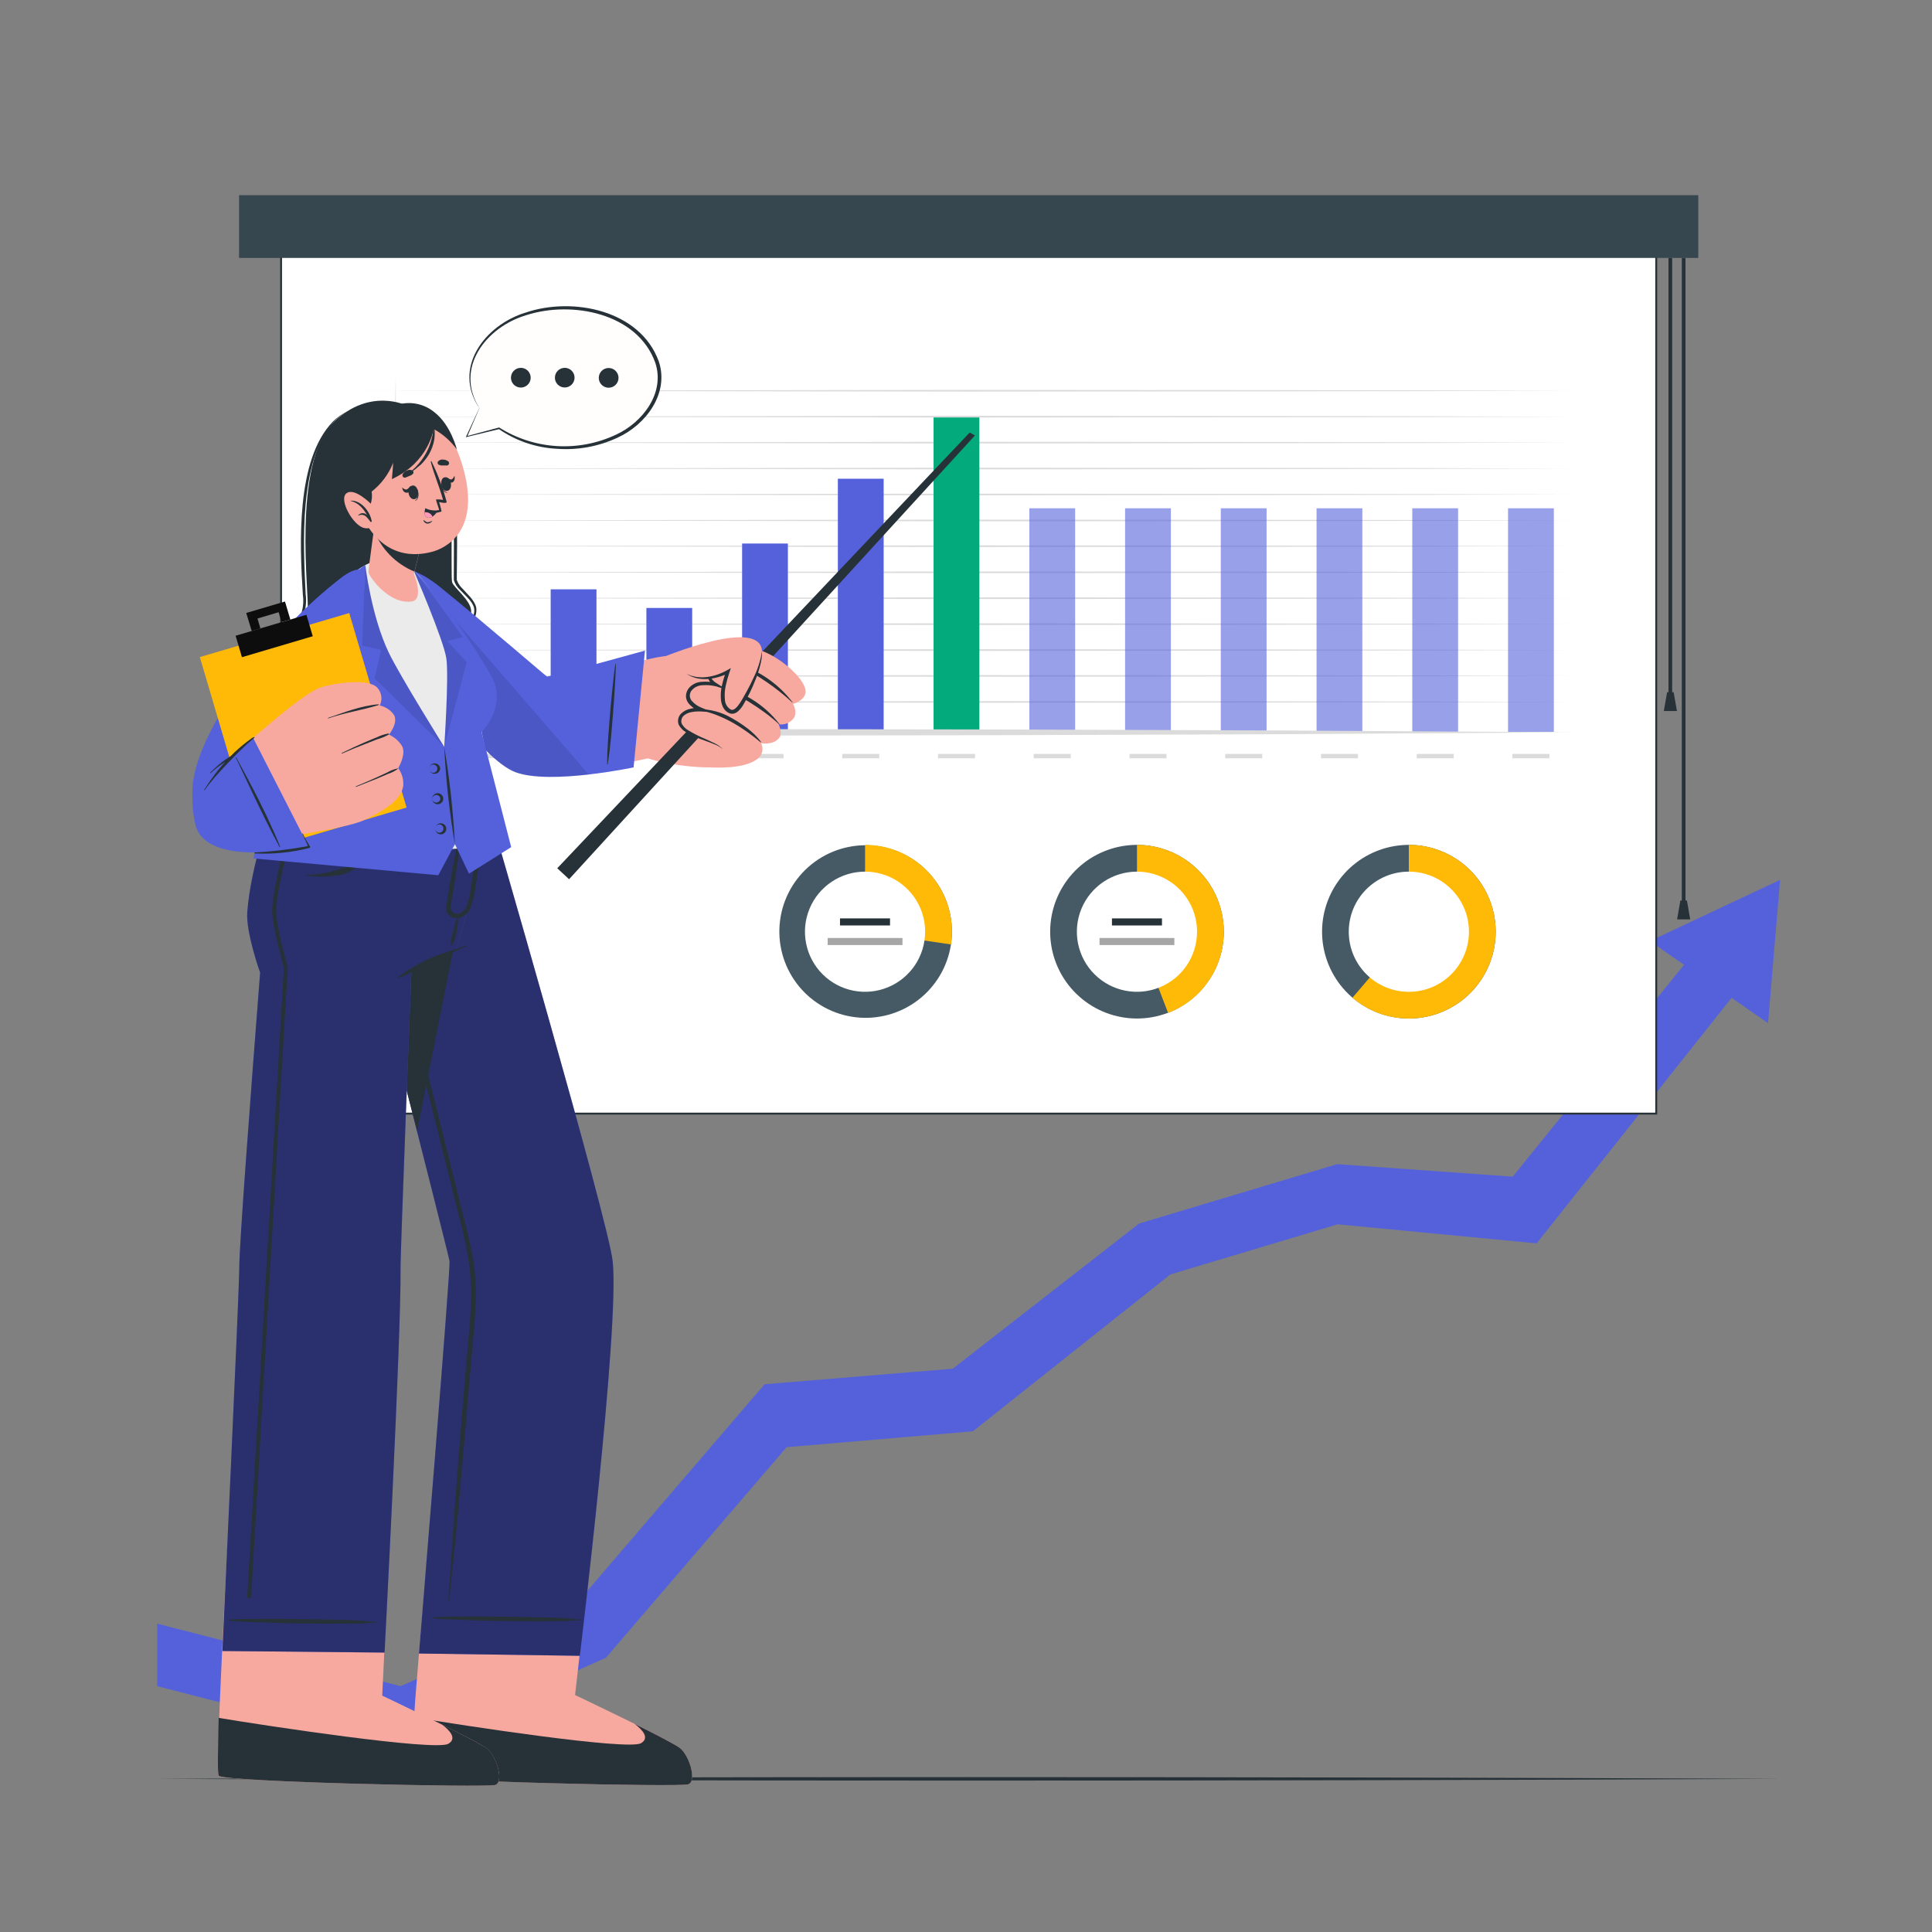 <svg width="212" height="212" viewBox="0 0 212 212" fill="none" xmlns="http://www.w3.org/2000/svg">
<rect x="0" y="0" width="212" height="212" fill="#808080" stroke="none"/>
<g id="6">
<g id="freepik--Floor--inject-2">
<path id="Vector" d="M17.27 195.194C74.315 194.94 138.322 194.94 195.346 195.194C138.301 195.452 74.294 195.448 17.27 195.194Z" fill="#263238"/>
</g>
<g id="freepik--Arrow--inject-2">
<path id="Vector_2" d="M191.445 107.683L186.245 104.068L165.995 129.115L146.727 127.742L124.991 134.261L104.546 150.189L83.896 151.894L62.614 176.704L43.958 185.027L17.247 178.168V185.023L44.049 191.92L66.491 181.903L86.309 158.804L106.759 157.057L128.427 139.843L146.781 134.344L168.616 136.436L191.445 107.683Z" fill="#5461DB"/>
<path id="Vector_3" d="M181.046 103.265L195.331 96.547L194.008 112.275L181.046 103.265Z" fill="#5461DB"/>
</g>
<g id="freepik--Board--inject-2">
<path id="Vector_4" d="M30.839 122.197L181.737 122.197V25.115L30.839 25.115V122.197Z" fill="white"/>
<path id="Vector_5" d="M181.842 122.301H30.739V25.011H181.842V122.301ZM30.947 122.093H181.634V25.219H30.947V122.093Z" fill="#263238"/>
<path id="Vector_6" d="M26.232 28.302L186.353 28.302V21.417L26.232 21.417V28.302Z" fill="#37474F"/>
<path id="Vector_7" d="M183.488 28.302H183.085V76.14H183.488V28.302Z" fill="#263238"/>
<path id="Vector_8" d="M184.011 78.024H182.571L182.933 75.961H183.649L184.011 78.024Z" fill="#263238"/>
<path id="Vector_9" d="M184.949 28.302H184.546V99.365H184.949V28.302Z" fill="#263238"/>
<path id="Vector_10" d="M185.466 100.882H184.031L184.389 98.814H185.109L185.466 100.882Z" fill="#263238"/>
<path id="Vector_11" d="M39.816 42.878L106.291 42.782C128.45 42.816 150.606 42.782 172.765 42.878C150.606 42.957 128.45 42.936 106.291 42.969L39.816 42.878Z" fill="#DBDBDB"/>
<path id="Vector_12" d="M39.816 45.723L106.291 45.627C128.45 45.66 150.606 45.627 172.765 45.723C150.606 45.802 128.45 45.781 106.291 45.814L39.816 45.723Z" fill="#DBDBDB"/>
<path id="Vector_13" d="M39.816 48.568L106.291 48.477C128.45 48.506 150.606 48.477 172.765 48.568C150.606 48.647 128.45 48.626 106.291 48.66L39.816 48.568Z" fill="#DBDBDB"/>
<path id="Vector_14" d="M39.816 51.413L106.291 51.321C128.45 51.355 150.606 51.321 172.765 51.413C150.606 51.492 128.45 51.471 106.291 51.504L39.816 51.413Z" fill="#DBDBDB"/>
<path id="Vector_15" d="M39.816 54.258L106.291 54.167C128.45 54.2 150.606 54.167 172.765 54.258C150.606 54.337 128.45 54.317 106.291 54.35L39.816 54.258Z" fill="#DBDBDB"/>
<path id="Vector_16" d="M39.816 57.104L106.291 57.02C128.45 57.054 150.606 57.02 172.765 57.112C150.606 57.191 128.45 57.174 106.291 57.203L39.816 57.104Z" fill="#DBDBDB"/>
<path id="Vector_17" d="M39.816 59.932L106.291 59.841C128.45 59.874 150.606 59.841 172.765 59.932C150.606 60.016 128.45 59.995 106.291 60.028L39.816 59.932Z" fill="#DBDBDB"/>
<path id="Vector_18" d="M39.816 62.796L106.291 62.704C128.45 62.737 150.606 62.704 172.765 62.796C150.606 62.879 128.45 62.858 106.291 62.891L39.816 62.796Z" fill="#DBDBDB"/>
<path id="Vector_19" d="M39.816 65.639L106.291 65.548C128.45 65.581 150.606 65.548 172.765 65.639C150.606 65.723 128.45 65.702 106.291 65.735L39.816 65.639Z" fill="#DBDBDB"/>
<path id="Vector_20" d="M39.816 68.489L106.291 68.394C128.45 68.427 150.606 68.394 172.765 68.489C150.606 68.568 128.45 68.547 106.291 68.581L39.816 68.489Z" fill="#DBDBDB"/>
<path id="Vector_21" d="M39.816 71.334L106.291 71.238C128.45 71.272 150.606 71.238 172.765 71.334C150.606 71.413 128.45 71.392 106.291 71.425L39.816 71.334Z" fill="#DBDBDB"/>
<path id="Vector_22" d="M39.816 74.18L106.291 74.076C128.45 74.105 150.606 74.076 172.765 74.168C150.606 74.247 128.45 74.226 106.291 74.259L39.816 74.18Z" fill="#DBDBDB"/>
<path id="Vector_23" d="M39.816 77.026L106.291 76.935C128.45 76.968 150.606 76.935 172.765 77.026C150.606 77.105 128.45 77.084 106.291 77.118L39.816 77.026Z" fill="#DBDBDB"/>
<path id="Vector_24" d="M54.464 82.73H50.399V83.208H54.464V82.73Z" fill="#DBDBDB"/>
<path id="Vector_25" d="M54.942 69.975H49.917V80.308H54.942V69.975Z" fill="#5461DB"/>
<path id="Vector_26" d="M64.966 82.73H60.902V83.208H64.966V82.73Z" fill="#DBDBDB"/>
<path id="Vector_27" d="M65.451 64.667H60.426V80.308H65.451V64.667Z" fill="#5461DB"/>
<path id="Vector_28" d="M75.477 82.73H71.413V83.208H75.477V82.73Z" fill="#DBDBDB"/>
<path id="Vector_29" d="M75.954 66.713H70.929V80.307H75.954V66.713Z" fill="#5461DB"/>
<path id="Vector_30" d="M85.977 82.73H81.913V83.208H85.977V82.73Z" fill="#DBDBDB"/>
<path id="Vector_31" d="M86.457 59.642H81.432V80.308H86.457V59.642Z" fill="#5461DB"/>
<path id="Vector_32" d="M96.486 82.73H92.422V83.208H96.486V82.73Z" fill="#DBDBDB"/>
<path id="Vector_33" d="M96.965 52.532H91.939V80.308H96.965V52.532Z" fill="#5461DB"/>
<path id="Vector_34" d="M106.991 82.73H102.927V83.208H106.991V82.73Z" fill="#DBDBDB"/>
<path id="Vector_35" d="M107.468 45.81H102.443V80.308H107.468V45.81Z" fill="#02AA7C"/>
<path id="Vector_36" opacity="0.6" d="M117.976 55.773H112.951V80.307H117.976V55.773Z" fill="#5461DB"/>
<path id="Vector_37" opacity="0.6" d="M128.481 55.773H123.456V80.307H128.481V55.773Z" fill="#5461DB"/>
<path id="Vector_38" opacity="0.6" d="M138.982 55.773H133.957V80.307H138.982V55.773Z" fill="#5461DB"/>
<path id="Vector_39" opacity="0.6" d="M149.491 55.773H144.466V80.307H149.491V55.773Z" fill="#5461DB"/>
<path id="Vector_40" opacity="0.6" d="M159.996 55.773H154.971V80.307H159.996V55.773Z" fill="#5461DB"/>
<path id="Vector_41" opacity="0.6" d="M170.504 55.773H165.479V80.307H170.504V55.773Z" fill="#5461DB"/>
<path id="Vector_42" d="M117.494 82.73H113.43V83.208H117.494V82.73Z" fill="#DBDBDB"/>
<path id="Vector_43" d="M128.002 82.73H123.938V83.208H128.002V82.73Z" fill="#DBDBDB"/>
<path id="Vector_44" d="M138.505 82.73H134.44V83.208H138.505V82.73Z" fill="#DBDBDB"/>
<path id="Vector_45" d="M149.013 82.73H144.949V83.208H149.013V82.73Z" fill="#DBDBDB"/>
<path id="Vector_46" d="M159.516 82.73H155.452V83.208H159.516V82.73Z" fill="#DBDBDB"/>
<path id="Vector_47" d="M170.021 82.73H165.957V83.208H170.021V82.73Z" fill="#DBDBDB"/>
<path id="Vector_48" d="M43.423 40.947C43.423 40.947 43.56 72.816 43.585 80.341L42.928 80H75.757L108.096 80.042L140.431 80.154L172.765 80.358L140.431 80.562L108.096 80.678L75.757 80.72H43.423H42.766V80.374C42.791 72.828 43.423 40.947 43.423 40.947Z" fill="#DBDBDB"/>
<path id="Vector_49" d="M54.684 102.9C54.684 104.704 54.027 106.445 52.837 107.8C51.646 109.155 50.004 110.031 48.215 110.264C46.427 110.498 44.615 110.072 43.117 109.068C41.619 108.064 40.538 106.549 40.075 104.806C39.611 103.063 39.798 101.211 40.599 99.595C41.401 97.979 42.763 96.711 44.431 96.025C46.099 95.34 47.96 95.285 49.666 95.87C51.372 96.455 52.806 97.641 53.703 99.206C54.346 100.331 54.684 101.604 54.684 102.9Z" fill="#455A64"/>
<path id="Vector_50" d="M53.702 99.206L47.25 102.899V95.466C48.559 95.466 49.846 95.812 50.978 96.469C52.111 97.125 53.051 98.069 53.702 99.206Z" fill="#5461DB"/>
<path id="Vector_51" d="M47.252 108.041C50.092 108.041 52.394 105.739 52.394 102.899C52.394 100.06 50.092 97.758 47.252 97.758C44.412 97.758 42.11 100.06 42.11 102.899C42.11 105.739 44.412 108.041 47.252 108.041Z" fill="white"/>
<path id="Vector_52" d="M49.39 101.76H45.109V102.363H49.39V101.76Z" fill="#263238"/>
<path id="Vector_53" d="M50.451 103.438H44.049V104.041H50.451V103.438Z" fill="#A6A6A6"/>
<g id="Group 32">
<path id="Vector_54" d="M104.456 102.238C104.455 102.706 104.42 103.174 104.349 103.636C103.982 106.059 102.69 108.245 100.745 109.735C98.799 111.226 96.352 111.903 93.917 111.627C91.483 111.35 89.25 110.14 87.689 108.251C86.128 106.362 85.359 103.941 85.546 101.498C85.733 99.055 86.859 96.779 88.689 95.148C90.519 93.519 92.909 92.661 95.358 92.757C97.806 92.853 100.122 93.895 101.819 95.663C103.516 97.431 104.461 99.788 104.456 102.238Z" fill="#455A64"/>
<path id="Vector_55" d="M104.456 102.239C104.456 102.707 104.421 103.174 104.35 103.636L94.924 102.239V92.706C96.176 92.705 97.416 92.951 98.573 93.43C99.73 93.909 100.781 94.611 101.666 95.496C102.551 96.382 103.253 97.433 103.732 98.59C104.211 99.747 104.457 100.987 104.456 102.239Z" fill="#FFBA08"/>
<path id="Vector_56" d="M101.515 102.239C101.515 103.543 101.128 104.818 100.404 105.902C99.679 106.986 98.649 107.831 97.445 108.33C96.24 108.829 94.914 108.96 93.635 108.705C92.356 108.451 91.181 107.823 90.259 106.901C89.337 105.979 88.709 104.804 88.455 103.525C88.2 102.246 88.331 100.92 88.83 99.716C89.329 98.511 90.174 97.481 91.258 96.757C92.343 96.032 93.617 95.645 94.921 95.645C96.67 95.645 98.347 96.34 99.584 97.577C100.82 98.813 101.515 100.49 101.515 102.239Z" fill="white"/>
<path id="Vector_57" d="M97.663 100.776H92.174V101.55H97.663V100.776Z" fill="#263238"/>
<path id="Vector_58" d="M99.031 102.927H90.821V103.7H99.031V102.927Z" fill="#A6A6A6"/>
</g>
<g id="Group 31">
<path id="Vector_59" d="M134.29 102.239C134.289 104.552 133.447 106.785 131.921 108.523C130.394 110.26 128.288 111.383 125.995 111.683C123.701 111.982 121.378 111.436 119.457 110.148C117.536 108.86 116.149 106.917 115.555 104.682C114.961 102.447 115.2 100.072 116.228 98.001C117.256 95.929 119.003 94.302 121.142 93.423C123.281 92.544 125.667 92.473 127.855 93.224C130.042 93.974 131.882 95.495 133.031 97.502C133.857 98.944 134.291 100.577 134.29 102.239Z" fill="#455A64"/>
<path id="Vector_60" d="M134.29 102.239C134.295 104.169 133.712 106.055 132.621 107.647C131.529 109.239 129.979 110.461 128.177 111.152L124.763 102.255V92.706C126.014 92.706 127.254 92.953 128.41 93.432C129.566 93.911 130.617 94.613 131.501 95.498C132.386 96.384 133.088 97.435 133.566 98.591C134.045 99.748 134.291 100.987 134.29 102.239Z" fill="#FFBA08"/>
<path id="Vector_61" d="M131.352 102.239C131.352 103.543 130.965 104.818 130.241 105.902C129.516 106.986 128.486 107.831 127.282 108.33C126.077 108.829 124.751 108.96 123.472 108.705C122.193 108.451 121.018 107.823 120.096 106.901C119.174 105.979 118.546 104.804 118.292 103.525C118.037 102.246 118.168 100.92 118.667 99.716C119.166 98.511 120.011 97.481 121.095 96.757C122.18 96.032 123.454 95.645 124.758 95.645C126.507 95.645 128.184 96.34 129.421 97.577C130.657 98.813 131.352 100.49 131.352 102.239Z" fill="white"/>
<path id="Vector_62" d="M127.504 100.777H122.015V101.551H127.504V100.777Z" fill="#263238"/>
<path id="Vector_63" d="M128.864 102.927H120.654V103.7H128.864V102.927Z" fill="#A6A6A6"/>
</g>
<g id="Group 30">
<path id="Vector_64" d="M164.126 102.239C164.125 104.552 163.283 106.785 161.756 108.523C160.23 110.26 158.124 111.383 155.831 111.683C153.537 111.982 151.213 111.436 149.293 110.148C147.372 108.86 145.985 106.917 145.391 104.682C144.797 102.447 145.036 100.072 146.064 98.001C147.092 95.929 148.839 94.302 150.978 93.423C153.117 92.544 155.503 92.473 157.69 93.224C159.878 93.974 161.718 95.495 162.867 97.502C163.693 98.944 164.127 100.577 164.126 102.239Z" fill="#455A64"/>
<path id="Vector_65" d="M164.124 102.239C164.123 104.06 163.601 105.843 162.62 107.377C161.638 108.91 160.237 110.131 158.583 110.893C156.929 111.656 155.092 111.929 153.288 111.68C151.484 111.431 149.789 110.67 148.403 109.488L154.591 102.239V92.706C155.843 92.705 157.083 92.951 158.24 93.43C159.397 93.909 160.448 94.611 161.333 95.496C162.219 96.382 162.921 97.433 163.4 98.59C163.878 99.747 164.125 100.987 164.124 102.239Z" fill="#FFBA08"/>
<path id="Vector_66" d="M154.594 108.832C158.236 108.832 161.188 105.88 161.188 102.239C161.188 98.597 158.236 95.645 154.594 95.645C150.953 95.645 148.001 98.597 148.001 102.239C148.001 105.88 150.953 108.832 154.594 108.832Z" fill="white"/>
</g>
</g>
<g id="freepik--Character--inject-2">
<path id="Vector_67" d="M75.506 195.798C74.533 196.102 46.192 195.49 45.139 194.8C44.723 194.542 47.169 167.694 47.169 167.694L65.144 168.04L63.102 185.998C63.102 185.998 73.559 190.952 74.62 191.821C75.681 192.691 76.48 195.499 75.506 195.798Z" fill="#F7A9A0"/>
<path id="Vector_68" d="M75.506 195.798C74.537 196.102 46.187 195.49 45.139 194.8C45.014 194.721 44.977 191.992 45.426 188.443C50.568 189.304 68.913 192.121 70.34 191.28C71.338 190.698 70.456 189.783 69.641 189.167C71.983 190.332 74.167 191.455 74.632 191.834C75.689 192.707 76.48 195.503 75.506 195.798Z" fill="#263238"/>
<path id="Vector_69" d="M63.627 181.692L45.972 181.442C45.972 181.442 49.471 139.174 49.325 138.363C49.146 137.306 36.625 88.22 36.625 88.22H53.46C53.46 88.22 66.772 133.978 67.229 138.396C68.019 145.513 63.627 181.692 63.627 181.692Z" fill="#5461DB"/>
<path id="Vector_70" opacity="0.5" d="M63.627 181.692L45.972 181.442C45.972 181.442 49.471 139.174 49.325 138.363C49.146 137.306 36.625 88.22 36.625 88.22H53.46C53.46 88.22 66.772 133.978 67.229 138.396C68.019 145.513 63.627 181.692 63.627 181.692Z" fill="black"/>
<path id="Vector_71" d="M47.57 177.461C48.61 177.387 49.65 177.399 50.711 177.382C51.772 177.366 52.791 177.382 53.852 177.382C55.932 177.403 58.036 177.432 60.129 177.491C60.699 177.491 61.273 177.528 61.843 177.553C62.413 177.578 63.066 177.686 63.677 177.707C63.687 177.707 63.697 177.711 63.704 177.718C63.711 177.725 63.715 177.734 63.715 177.744C63.715 177.754 63.711 177.764 63.704 177.771C63.697 177.778 63.687 177.782 63.677 177.782C63.161 177.782 62.646 177.865 62.134 177.877C61.622 177.89 61.065 177.898 60.532 177.898H57.392C55.312 177.898 53.207 177.852 51.119 177.765C49.937 177.715 48.743 177.703 47.566 177.582C47.558 177.582 47.55 177.58 47.543 177.577C47.536 177.573 47.529 177.569 47.524 177.563C47.519 177.557 47.514 177.55 47.512 177.543C47.509 177.535 47.508 177.528 47.508 177.52C47.508 177.512 47.51 177.504 47.513 177.497C47.517 177.49 47.521 177.483 47.527 177.478C47.533 177.472 47.54 177.468 47.547 177.465C47.554 177.462 47.562 177.461 47.57 177.461Z" fill="#263238"/>
<path id="Vector_72" d="M40.33 92.193C41.836 97.53 43.213 102.913 44.565 108.292C45.917 113.67 47.261 119.057 48.6 124.44L50.609 132.519C51.262 135.139 52.019 137.773 52.178 140.481C52.336 143.189 51.994 146.013 51.761 148.755C51.529 151.496 51.296 154.266 51.054 157.02C50.572 162.532 50.11 168.048 49.511 173.547C49.436 174.238 49.361 174.924 49.291 175.627C49.291 175.639 49.286 175.651 49.277 175.66C49.269 175.668 49.257 175.673 49.245 175.673C49.233 175.673 49.221 175.668 49.212 175.66C49.204 175.651 49.199 175.639 49.199 175.627C49.565 170.115 49.944 164.599 50.385 159.092C50.606 156.335 50.831 153.579 51.059 150.822C51.287 148.072 51.603 145.314 51.691 142.556C51.778 139.798 51.275 137.103 50.601 134.416C49.927 131.728 49.278 129.145 48.621 126.512C47.273 121.129 45.928 115.746 44.586 110.363C43.092 104.332 41.599 98.3 40.28 92.222C40.276 92.216 40.275 92.208 40.277 92.2C40.279 92.193 40.284 92.186 40.291 92.183C40.297 92.179 40.305 92.178 40.313 92.18C40.32 92.182 40.326 92.186 40.33 92.193Z" fill="#263238"/>
<path id="Vector_73" d="M36.625 88.22C36.625 88.22 41.995 109.281 45.777 124.107L52.923 88.22H36.625Z" fill="#263238"/>
<path id="Vector_74" d="M54.343 195.865C53.374 196.168 25.029 195.557 23.976 194.866C23.581 194.608 25.062 167.744 25.062 167.744L42.8 168.089L41.943 186.064C41.943 186.064 52.401 191.019 53.457 191.888C54.514 192.757 55.317 195.565 54.343 195.865Z" fill="#F7A9A0"/>
<path id="Vector_75" d="M54.342 195.864C53.373 196.167 25.027 195.552 23.996 194.861C23.867 194.786 23.9 192.128 23.996 188.505C29.137 189.366 47.769 192.186 49.196 191.346C50.195 190.76 49.313 189.844 48.493 189.229C50.835 190.398 53.023 191.521 53.485 191.899C54.525 192.773 55.315 195.564 54.342 195.864Z" fill="#263238"/>
<path id="Vector_76" d="M52.924 88.22C52.924 88.22 52.433 96.273 50.511 102.634C50.358 103.158 50.191 103.678 50.008 104.173C48.316 104.836 46.687 105.65 45.141 106.606C45.141 106.606 43.926 137.41 43.951 139.324C44.031 146.478 42.2 181.338 42.2 181.338L24.404 181.167C24.404 181.167 26.251 141.749 26.255 139.128C26.255 136.595 27.466 120.6 28.543 106.731C28.543 106.731 26.958 102.301 27.133 100.075C27.549 94.668 29.991 88.24 29.991 88.24L52.924 88.22Z" fill="#5461DB"/>
<path id="Vector_77" opacity="0.5" d="M52.924 88.22C52.924 88.22 52.433 96.273 50.511 102.634C50.358 103.158 50.191 103.678 50.008 104.173C48.316 104.836 46.687 105.65 45.141 106.606C45.141 106.606 43.926 137.41 43.951 139.324C44.031 146.478 42.2 181.338 42.2 181.338L24.404 181.167C24.404 181.167 26.251 141.749 26.255 139.128C26.255 136.595 27.466 120.6 28.543 106.731C28.543 106.731 26.958 102.301 27.133 100.075C27.549 94.668 29.991 88.24 29.991 88.24L52.924 88.22Z" fill="black"/>
<path id="Vector_78" d="M49.037 99.036L49.237 97.696C49.366 96.864 49.528 96.07 49.674 95.254C49.998 93.412 50.335 91.56 50.747 89.73C50.747 89.684 50.83 89.697 50.826 89.73C50.751 90.471 50.668 91.207 50.564 91.939C50.46 92.671 50.385 93.416 50.281 94.152C50.077 95.608 49.865 97.064 49.624 98.52C49.528 99.081 49.183 100.084 49.986 100.254C50.622 100.392 51.092 99.768 51.279 99.244C51.472 98.585 51.611 97.912 51.695 97.23C51.823 96.495 51.94 95.756 52.045 95.013C52.275 93.402 52.522 91.793 52.785 90.188C52.785 90.142 52.868 90.159 52.864 90.188C52.83 91.84 52.711 93.49 52.507 95.129C52.404 95.912 52.286 96.694 52.153 97.476C52.073 98.225 51.893 98.959 51.616 99.66C51.502 99.935 51.32 100.178 51.088 100.365C50.855 100.551 50.579 100.677 50.285 100.729H50.248C50.251 100.736 50.253 100.744 50.253 100.752C50.253 100.759 50.251 100.767 50.248 100.774C50.248 101.036 50.248 101.299 50.219 101.561C50.19 101.823 50.14 102.076 50.09 102.33C50.042 102.59 49.975 102.846 49.89 103.096C49.818 103.342 49.699 103.572 49.541 103.774C49.511 103.819 49.457 103.774 49.453 103.745C49.453 103.703 49.453 103.661 49.453 103.62V103.611C49.449 103.535 49.449 103.459 49.453 103.383C49.474 103.258 49.503 103.133 49.528 103.008C49.582 102.763 49.653 102.513 49.719 102.268C49.786 102.022 49.836 101.773 49.903 101.527C49.969 101.282 50.048 101.028 50.111 100.77C50.111 100.77 50.111 100.77 50.111 100.745C49.874 100.757 49.639 100.696 49.438 100.571C49.237 100.445 49.08 100.26 48.987 100.042C48.916 99.708 48.934 99.361 49.037 99.036Z" fill="#263238"/>
<path id="Vector_79" d="M43.684 107.218C44.212 106.812 44.768 106.443 45.348 106.116C45.962 105.745 46.6 105.414 47.257 105.126C48.547 104.569 49.874 104.186 51.201 103.749C51.238 103.749 51.267 103.799 51.226 103.816C49.94 104.327 48.709 105.005 47.482 105.617C46.87 105.916 46.234 106.199 45.627 106.474C45.019 106.748 44.379 107.073 43.742 107.306C43.684 107.326 43.647 107.252 43.684 107.218Z" fill="#263238"/>
<path id="Vector_80" d="M33.639 95.999C34.544 95.991 35.446 95.87 36.322 95.641C36.738 95.537 37.125 95.404 37.52 95.275C37.912 95.168 38.28 94.984 38.601 94.735C39.213 94.206 39.496 93.379 39.762 92.655C40.053 91.826 40.288 90.978 40.465 90.117C40.465 90.076 40.536 90.092 40.536 90.117C40.557 91.091 40.435 92.062 40.174 93C39.953 93.794 39.658 94.664 39.017 95.238C38.302 95.768 37.447 96.076 36.559 96.124C35.591 96.236 34.612 96.222 33.647 96.082C33.64 96.079 33.633 96.073 33.629 96.066C33.624 96.059 33.621 96.051 33.62 96.043C33.62 96.035 33.621 96.026 33.624 96.019C33.627 96.011 33.632 96.004 33.639 95.999Z" fill="#263238"/>
<path id="Vector_81" d="M25.173 177.718C26.217 177.643 27.253 177.656 28.314 177.643C29.374 177.631 30.393 177.643 31.454 177.643C33.534 177.664 35.639 177.697 37.731 177.756C38.305 177.756 38.875 177.789 39.449 177.818C40.023 177.847 40.672 177.951 41.284 177.972C41.294 177.972 41.303 177.976 41.31 177.983C41.317 177.99 41.321 177.999 41.321 178.009C41.321 178.019 41.317 178.029 41.31 178.036C41.303 178.043 41.294 178.047 41.284 178.047C40.772 178.047 40.256 178.126 39.741 178.142C39.225 178.159 38.676 178.163 38.143 178.163C37.095 178.163 36.048 178.163 35.002 178.163C32.923 178.142 30.818 178.117 28.725 178.03C27.544 177.98 26.35 177.968 25.177 177.847C25.169 177.847 25.16 177.846 25.152 177.843C25.144 177.84 25.137 177.835 25.131 177.83C25.118 177.818 25.111 177.802 25.11 177.785C25.11 177.768 25.116 177.751 25.128 177.738C25.14 177.726 25.156 177.719 25.173 177.718Z" fill="#263238"/>
<path id="Vector_82" d="M27.342 175.402C27.314 175.401 27.286 175.394 27.26 175.383C27.234 175.371 27.211 175.354 27.191 175.333C27.172 175.312 27.157 175.288 27.147 175.261C27.137 175.234 27.133 175.206 27.134 175.178L31.152 106.199C31.098 105.895 29.967 102.039 29.867 100.076C29.759 97.996 31.914 89.884 32.005 89.539C32.021 89.484 32.057 89.438 32.105 89.409C32.154 89.381 32.212 89.372 32.267 89.385C32.295 89.392 32.321 89.405 32.344 89.422C32.366 89.439 32.385 89.461 32.4 89.486C32.414 89.51 32.423 89.538 32.427 89.566C32.431 89.594 32.429 89.623 32.421 89.651C32.421 89.734 30.196 98.037 30.3 100.051C30.404 102.064 31.568 106.107 31.573 106.149C31.577 106.19 27.558 175.202 27.558 175.202C27.555 175.257 27.531 175.309 27.49 175.346C27.45 175.383 27.397 175.403 27.342 175.402Z" fill="#263238"/>
<path id="Vector_83" d="M44.598 44.491C44.598 44.491 40.588 42.49 36.636 46.297C31.94 50.823 34.011 65.682 33.754 67.025C33.496 68.369 32.922 68.689 32.78 69.912C32.639 71.135 33.645 71.855 33.779 72.275C33.912 72.695 32.801 74.908 32.801 74.908C32.801 74.908 39.423 76.397 43.513 75.445C47.602 74.492 52.123 71.493 52.123 71.493C52.123 71.493 51.142 70.208 51.117 69.579C51.092 68.951 51.795 68.094 51.695 66.963C51.595 65.832 49.823 64.504 49.615 63.901C49.407 63.298 49.898 51.975 48.783 48.065C47.668 44.154 44.598 44.491 44.598 44.491Z" fill="#263238"/>
<path id="Vector_84" d="M52.32 71.164C51.938 70.756 51.614 70.299 51.355 69.804C51.291 69.675 51.259 69.532 51.263 69.388C51.434 68.469 52.204 67.633 52.012 66.663C51.783 65.919 51.031 65.332 50.519 64.766C50.183 64.468 49.935 64.084 49.799 63.656C49.791 63.51 49.791 63.364 49.799 63.219C49.799 58.518 49.957 53.76 49.017 49.134C48.824 48.041 48.418 46.996 47.823 46.06C48.483 46.965 48.947 47.998 49.188 49.092C50.311 53.705 50.174 58.502 50.124 63.215C50.124 63.348 50.124 63.498 50.124 63.631C50.249 63.997 50.464 64.325 50.748 64.588C51.284 65.207 52.029 65.802 52.249 66.63C52.432 67.67 51.634 68.485 51.384 69.421C51.376 69.551 51.399 69.681 51.451 69.8C51.682 70.302 51.977 70.771 52.328 71.198L52.32 71.164Z" fill="#263238"/>
<path id="Vector_85" d="M32.457 74.347C32.703 73.76 33.06 73.02 33.26 72.429C33.211 72.341 33.151 72.26 33.081 72.188C32.477 71.586 32.136 70.769 32.133 69.916C32.158 68.91 32.819 68.032 33.119 67.134C33.287 66.517 33.325 65.873 33.231 65.241C32.882 59.746 32.457 50.432 36.534 46.259C37 45.793 37.543 45.41 38.14 45.128C37.565 45.441 37.045 45.846 36.6 46.326C32.778 50.615 33.273 59.737 33.543 65.224C33.637 65.893 33.583 66.575 33.385 67.221C33.044 68.169 32.399 68.922 32.337 69.929C32.313 70.569 32.508 71.199 32.89 71.714C33.027 71.921 33.185 72.105 33.306 72.313C33.329 72.347 33.343 72.388 33.347 72.429C33.079 73.09 32.775 73.736 32.437 74.363L32.457 74.347Z" fill="#263238"/>
<path id="Vector_86" d="M43.547 66.173C44.969 71.007 52.449 83.378 57.387 84.476C61.355 85.362 69.122 83.69 72.154 82.971C74.708 82.367 74.559 71.972 73.277 71.988C70.598 72.022 62.17 75.441 59.887 74.584C58.988 74.243 53.714 69.709 47.407 64.185C44.936 62.013 42.694 63.282 43.547 66.173Z" fill="#F7A9A0"/>
<path id="Vector_87" d="M79.392 84.06C76.992 84.559 71.68 83.644 70.482 82.95C69.284 82.255 70.515 73.157 71.754 72.446C72.994 71.735 81.206 70.674 83.439 71.809C85.673 72.945 81.88 83.544 79.392 84.06Z" fill="#F7A9A0"/>
<path id="Vector_88" d="M61.148 95.275L106.403 47.462L106.977 47.786L62.445 96.478L61.148 95.275Z" fill="#263238"/>
<path id="Vector_89" d="M80.945 71.347C79.8 71.967 81.186 72.957 81.186 72.957C81.186 72.957 78.848 72.009 77.916 73.103C76.984 74.197 78.748 75.299 78.856 75.382C78.736 75.332 76.564 74.517 75.74 75.715C74.917 76.913 76.805 77.795 76.93 77.862C76.797 77.862 75.054 77.753 74.634 78.806C73.918 80.611 78.378 80.981 79.331 82.225C79.331 82.225 77.413 84.101 77.367 84.168C77.367 84.168 81.593 84.605 83.191 83.211C83.426 83.012 83.586 82.739 83.645 82.436C83.704 82.134 83.658 81.82 83.515 81.547C83.515 81.547 84.863 81.838 85.541 80.919C85.886 80.445 85.437 79.471 85.437 79.471C85.749 79.525 86.07 79.49 86.364 79.372C86.658 79.254 86.913 79.056 87.101 78.802C87.542 78.119 87.022 77.246 87.022 77.246C87.022 77.246 88.149 76.946 88.378 76.102C88.819 74.396 83.411 70.024 80.945 71.347Z" fill="#F7A9A0"/>
<path id="Vector_90" d="M86.946 77.092C86.946 77.092 86.992 77.092 86.975 77.071C85.488 75.123 83.444 73.672 81.114 72.911C81.039 72.911 80.973 73.003 81.047 73.044C83.2 74.1 85.187 75.463 86.946 77.092Z" fill="#263238"/>
<path id="Vector_91" d="M85.492 79.483C85.513 79.504 85.542 79.483 85.525 79.446C83.868 77.306 81.5 75.83 78.848 75.286C78.757 75.286 78.657 75.349 78.761 75.374C80.533 75.827 83.857 77.919 85.492 79.483Z" fill="#263238"/>
<path id="Vector_92" d="M76.727 77.895C79.315 78.448 81.461 79.78 83.47 81.46C83.495 81.481 83.524 81.46 83.508 81.419C82.751 80.329 81.357 79.389 80.213 78.752C79.162 78.146 77.97 77.825 76.756 77.82C76.698 77.82 76.673 77.883 76.727 77.895Z" fill="#263238"/>
<path id="Vector_93" d="M81.186 72.958C80.721 72.818 80.245 72.72 79.763 72.666C79.297 72.595 78.82 72.65 78.382 72.825C78.184 72.915 78.027 73.075 77.941 73.274C77.859 73.475 77.829 73.694 77.853 73.91C77.896 74.125 77.984 74.327 78.111 74.505C78.238 74.683 78.401 74.832 78.59 74.942L79.484 75.52L78.444 75.287C77.982 75.182 77.506 75.151 77.034 75.196C76.814 75.205 76.599 75.26 76.403 75.358C76.206 75.457 76.033 75.595 75.894 75.766C75.765 75.924 75.695 76.123 75.695 76.327C75.695 76.532 75.765 76.73 75.894 76.889C76.19 77.236 76.569 77.503 76.997 77.662L78.165 78.149L76.918 78.07C76.568 78.052 76.217 78.076 75.873 78.141C75.547 78.192 75.242 78.336 74.996 78.557C74.891 78.665 74.817 78.799 74.783 78.946C74.749 79.092 74.754 79.245 74.8 79.389C74.954 79.69 75.19 79.942 75.482 80.113C76.105 80.495 76.757 80.826 77.433 81.103C77.77 81.257 78.107 81.41 78.44 81.577C78.782 81.728 79.087 81.95 79.334 82.23C79.061 81.984 78.741 81.795 78.394 81.673C78.057 81.531 77.712 81.402 77.363 81.277C76.653 81.04 75.968 80.736 75.316 80.371C74.964 80.179 74.675 79.89 74.484 79.539C74.401 79.333 74.379 79.108 74.422 78.891C74.465 78.674 74.57 78.474 74.725 78.316C75.02 78.029 75.394 77.837 75.799 77.762C76.181 77.68 76.573 77.648 76.963 77.667L76.872 78.083C76.362 77.901 75.909 77.59 75.557 77.18C75.368 76.944 75.267 76.65 75.27 76.348C75.286 76.055 75.387 75.773 75.561 75.537C75.737 75.321 75.957 75.146 76.206 75.022C76.455 74.897 76.727 74.828 77.005 74.817C77.525 74.773 78.05 74.815 78.556 74.942L78.407 75.287C78.181 75.14 77.989 74.946 77.845 74.717C77.702 74.489 77.609 74.232 77.575 73.964C77.555 73.695 77.606 73.425 77.725 73.182C77.846 72.935 78.053 72.74 78.307 72.633C78.79 72.47 79.308 72.444 79.805 72.558C80.278 72.642 80.741 72.776 81.186 72.958Z" fill="#263238"/>
<path id="Vector_94" d="M72.304 72.296C72.304 72.296 84.051 67.304 83.606 71.809C83.473 73.149 81.331 78.49 80.249 78.082C78.851 77.554 79.33 75.17 79.871 73.698C79.871 73.698 76.726 75.403 74.879 73.569C74.179 72.879 73.276 72.433 72.304 72.296Z" fill="#F7A9A0"/>
<path id="Vector_95" d="M83.618 71.431C83.629 71.962 83.561 72.492 83.418 73.003C83.288 73.52 83.124 74.027 82.927 74.521C82.545 75.517 82.077 76.477 81.529 77.392C81.383 77.634 81.202 77.854 80.993 78.045C80.874 78.155 80.732 78.238 80.577 78.286C80.49 78.312 80.401 78.325 80.31 78.323C80.222 78.318 80.135 78.299 80.052 78.269C79.755 78.151 79.51 77.929 79.362 77.645C79.23 77.385 79.145 77.104 79.112 76.814C79.057 76.265 79.096 75.71 79.229 75.174C79.346 74.651 79.502 74.136 79.695 73.635L79.961 73.86C79.595 74.041 79.214 74.187 78.821 74.297C78.431 74.407 78.031 74.478 77.627 74.509C77.223 74.536 76.816 74.503 76.421 74.413C76.031 74.322 75.661 74.158 75.331 73.931C75.681 74.109 76.057 74.229 76.446 74.284C76.829 74.338 77.219 74.338 77.602 74.284C77.986 74.233 78.364 74.144 78.73 74.018C79.093 73.894 79.444 73.736 79.778 73.548L80.194 73.311L80.048 73.769C79.877 74.258 79.738 74.758 79.632 75.266C79.523 75.757 79.493 76.263 79.545 76.764C79.549 76.987 79.612 77.206 79.727 77.399C79.841 77.591 80.004 77.751 80.198 77.862C80.523 78.016 80.901 77.579 81.176 77.167C81.45 76.755 81.712 76.285 81.962 75.823C82.212 75.362 82.449 74.896 82.665 74.422C83.137 73.481 83.458 72.471 83.618 71.431Z" fill="#263238"/>
<path id="Vector_96" d="M70.773 71.389L69.525 84.206C69.525 84.206 60.415 86.136 56.588 84.742C52.761 83.349 45.818 73.244 43.817 68.668C41.816 64.093 42.948 60.074 48.343 64.459C53.738 68.843 59.828 74.126 60.011 74.23C60.194 74.334 70.773 71.389 70.773 71.389Z" fill="#5461DB"/>
<path id="Vector_97" d="M66.945 78.295C67.02 77.371 67.361 73.719 67.532 72.821C67.532 72.796 67.573 72.821 67.573 72.821C67.599 73.74 67.341 77.43 67.261 78.349C67.112 80.188 66.983 82.043 66.683 83.865C66.683 83.873 66.68 83.88 66.675 83.886C66.669 83.891 66.662 83.894 66.654 83.894C66.647 83.894 66.639 83.891 66.634 83.886C66.628 83.88 66.625 83.873 66.625 83.865C66.621 82.01 66.8 80.146 66.945 78.295Z" fill="#263238"/>
<path id="Vector_98" opacity="0.1" d="M43.812 68.669C45.818 73.245 52.773 83.365 56.604 84.763C58.547 85.475 61.85 85.321 64.633 85.009L45.235 62.637C42.585 61.967 42.282 65.137 43.812 68.669Z" fill="black"/>
<path id="Vector_99" d="M53.364 88.22L52.158 80.616C52.158 80.616 55.17 77.496 53.61 74.23C52.828 72.567 47.474 64.509 44.616 62.483C41.937 60.582 38.759 62.163 37.565 64.218C34.566 69.413 31.708 75.383 29.974 88.22H53.364Z" fill="#5461DB"/>
<path id="Vector_100" d="M48.589 79.63C47.372 79.763 46.166 79.987 44.982 80.3C44.4 80.462 43.822 80.649 43.252 80.853C42.965 80.953 42.678 81.044 42.386 81.132C42.086 81.234 41.775 81.3 41.459 81.327C41.43 81.327 41.434 81.369 41.459 81.369C41.757 81.379 42.056 81.368 42.353 81.336C42.634 81.294 42.912 81.234 43.185 81.157C43.78 80.999 44.371 80.811 44.961 80.645C46.159 80.312 47.358 79.979 48.581 79.734C48.66 79.722 48.643 79.626 48.589 79.63Z" fill="#263238"/>
<path id="Vector_101" d="M51.616 80.649C50.611 80.565 49.603 80.537 48.596 80.566C48.088 80.566 47.589 80.628 47.086 80.686C46.849 80.715 46.607 80.744 46.37 80.782C46.133 80.819 45.85 80.894 45.588 80.927C45.584 80.929 45.58 80.933 45.577 80.937C45.575 80.941 45.573 80.945 45.573 80.95C45.573 80.955 45.575 80.96 45.577 80.964C45.58 80.968 45.584 80.971 45.588 80.973C45.838 80.948 46.092 80.973 46.341 80.952L47.094 80.915C47.597 80.894 48.101 80.877 48.604 80.848C49.611 80.794 50.613 80.753 51.62 80.732C51.674 80.732 51.67 80.653 51.616 80.649Z" fill="#263238"/>
<path id="Vector_102" d="M55.398 92.666C55.398 92.666 36.342 94.488 28.209 93.947C28.209 93.947 32.523 70.319 38.084 63.722C40.618 60.718 43.259 61.018 45.572 62.744C46.15 63.16 53.135 71.921 53.892 74.928C54.545 77.587 52.852 80.295 52.852 80.295L55.398 92.666Z" fill="#EBEBEB"/>
<path id="Vector_103" d="M45.344 62.48C45.344 62.48 48.693 70.238 48.98 72.259C49.267 74.281 48.747 81.956 48.747 81.956C48.747 81.956 43.855 74.135 42.645 71.581C40.748 67.621 40.082 62.014 40.082 62.014C40.082 62.014 38.443 62.866 36.396 66.003C33.659 70.192 29.129 85.654 27.827 94.198L48.094 96.041L49.92 92.63L51.463 95.867L56.093 92.955L52.84 80.317C52.84 80.317 55.752 77.505 53.901 74.16C51.491 69.961 48.621 66.043 45.344 62.48Z" fill="#5461DB"/>
<path id="Vector_104" opacity="0.1" d="M48.751 81.939L51.214 72.645L49.072 70.332L50.802 69.916C50.802 69.916 45.856 63.049 45.349 62.508C45.478 62.803 48.702 70.295 48.98 72.279C49.259 74.264 48.776 81.522 48.751 81.939Z" fill="black"/>
<path id="Vector_105" opacity="0.1" d="M41.811 71.315L41.104 74.422L48.754 81.951C48.609 81.714 43.846 74.097 42.643 71.589C40.751 67.633 40.085 62.022 40.085 62.022L39.731 70.849L41.811 71.315Z" fill="black"/>
<path id="Vector_106" d="M48.747 81.955C49.343 85.489 49.732 89.054 49.912 92.633C49.314 89.1 48.925 85.534 48.747 81.955Z" fill="#263238"/>
<path id="Vector_107" d="M47.079 84.372C47.085 84.492 47.14 84.605 47.229 84.685C47.319 84.765 47.437 84.807 47.557 84.8C47.677 84.793 47.79 84.739 47.87 84.65C47.951 84.56 47.992 84.442 47.986 84.322C47.982 84.262 47.967 84.204 47.942 84.15C47.916 84.096 47.88 84.048 47.835 84.008C47.745 83.928 47.627 83.887 47.507 83.893C47.387 83.9 47.274 83.954 47.194 84.044C47.114 84.133 47.072 84.251 47.079 84.372ZM47.079 84.372C47.08 84.216 47.14 84.067 47.248 83.954C47.355 83.841 47.502 83.774 47.657 83.766C47.812 83.757 47.965 83.808 48.084 83.908C48.203 84.009 48.28 84.15 48.298 84.305C48.297 84.461 48.236 84.61 48.129 84.723C48.021 84.835 47.875 84.903 47.719 84.911C47.564 84.92 47.411 84.869 47.292 84.768C47.173 84.668 47.097 84.526 47.079 84.372Z" fill="#263238"/>
<path id="Vector_108" d="M47.42 87.675C47.435 87.789 47.492 87.892 47.58 87.965C47.668 88.037 47.78 88.074 47.894 88.068C48.008 88.061 48.115 88.013 48.195 87.93C48.274 87.849 48.32 87.74 48.322 87.626C48.307 87.513 48.25 87.409 48.162 87.337C48.074 87.264 47.962 87.227 47.848 87.233C47.734 87.24 47.627 87.288 47.547 87.371C47.468 87.453 47.422 87.561 47.42 87.675ZM47.42 87.675C47.411 87.514 47.468 87.357 47.576 87.237C47.684 87.117 47.835 87.045 47.996 87.037C48.157 87.029 48.315 87.085 48.434 87.193C48.554 87.301 48.626 87.452 48.634 87.613C48.639 87.693 48.627 87.773 48.6 87.848C48.573 87.923 48.532 87.992 48.479 88.052C48.425 88.111 48.36 88.159 48.288 88.193C48.216 88.228 48.138 88.248 48.058 88.252C47.897 88.26 47.739 88.204 47.62 88.096C47.56 88.042 47.512 87.978 47.478 87.906C47.444 87.833 47.424 87.755 47.42 87.675Z" fill="#263238"/>
<path id="Vector_109" d="M47.757 90.977C47.772 91.09 47.829 91.193 47.916 91.266C48.004 91.339 48.116 91.376 48.229 91.37C48.343 91.365 48.45 91.316 48.53 91.235C48.61 91.154 48.656 91.045 48.66 90.931C48.661 90.869 48.65 90.806 48.627 90.748C48.604 90.69 48.569 90.638 48.524 90.594C48.479 90.55 48.426 90.516 48.367 90.494C48.309 90.471 48.246 90.462 48.183 90.465C48.121 90.468 48.06 90.484 48.004 90.512C47.947 90.54 47.898 90.579 47.858 90.627C47.818 90.676 47.788 90.732 47.771 90.792C47.753 90.852 47.749 90.915 47.757 90.977ZM47.757 90.977C47.749 90.816 47.805 90.658 47.913 90.539C48.021 90.419 48.172 90.347 48.333 90.339C48.494 90.33 48.652 90.386 48.772 90.495C48.891 90.603 48.963 90.754 48.972 90.915C48.98 91.076 48.924 91.234 48.816 91.353C48.708 91.473 48.556 91.545 48.395 91.553C48.234 91.562 48.077 91.506 47.957 91.397C47.837 91.29 47.765 91.138 47.757 90.977Z" fill="#263238"/>
<path id="Vector_110" opacity="0.1" d="M40.68 85.412L33.525 84.501L33.351 85.424L40.564 86.348L40.68 85.412Z" fill="black"/>
<path id="Vector_111" d="M37.378 63.444C29.245 69.725 21.213 80.628 21.105 86.764C21.013 92.821 23.093 92.247 23.709 92.213C27.369 92.005 36.126 75.22 38.805 68.373C41.484 61.526 39.387 61.888 37.378 63.444Z" fill="#5461DB"/>
<path id="Vector_112" d="M28.613 87.525C29.029 86.764 29.483 86.011 29.903 85.245L31.18 82.966C32.012 81.439 32.881 79.925 33.701 78.39C34.52 76.855 35.365 75.328 36.197 73.785C36.604 73.014 37.002 72.24 37.391 71.464C37.807 70.686 38.16 69.9 38.53 69.109C37.94 70.755 37.258 72.366 36.488 73.935C35.735 75.511 34.916 77.05 34.096 78.594C33.276 80.137 32.39 81.639 31.484 83.132C30.577 84.626 29.628 86.102 28.613 87.525Z" fill="#263238"/>
<path id="Vector_113" d="M37.653 71.127C37.8 70.853 37.964 70.587 38.144 70.333C38.24 70.208 38.323 70.083 38.423 69.963C38.523 69.842 38.61 69.717 38.722 69.597C38.643 69.909 38.501 70.201 38.306 70.458C38.13 70.718 37.909 70.945 37.653 71.127Z" fill="#263238"/>
<path id="Vector_114" d="M38.325 67.269L21.93 72.101L28.22 93.444L44.615 88.612L38.325 67.269Z" fill="#FFBA08"/>
<path id="Vector_115" d="M26.549 72.115L34.319 69.814L33.623 67.461L25.853 69.761L26.549 72.115Z" fill="#0D0D0D"/>
<path id="Vector_116" d="M27.619 69.238L28.575 68.955L28.255 67.87L30.576 67.179L30.901 68.265L31.857 67.982L31.271 66.006L27.02 67.262L27.619 69.238Z" fill="#0D0D0D"/>
<path id="Vector_117" d="M41.368 75.42C41.617 75.681 41.779 76.012 41.834 76.369C41.888 76.725 41.831 77.09 41.672 77.413C42.27 77.545 42.802 77.882 43.178 78.365C43.798 79.251 42.683 80.608 42.683 80.608C43.271 80.873 43.768 81.308 44.11 81.855C44.617 82.762 43.694 84.293 43.694 84.293C44.1 84.838 44.298 85.511 44.251 86.19C44.047 87.999 41.543 89.202 39.958 89.984C38.373 90.766 33.144 91.494 32.163 91.735L27.062 81.618C27.062 81.618 33.173 76.094 35.158 75.441C36.846 74.909 40.386 74.455 41.368 75.42Z" fill="#F7A9A0"/>
<path id="Vector_118" d="M27.781 80.978C25.963 82.329 20.484 87.571 21.712 90.296C22.939 93.02 27.282 92.817 33.326 91.523L27.781 80.978Z" fill="#F7A9A0"/>
<path id="Vector_119" d="M27.781 80.978C25.963 82.329 20.202 87.438 21.587 90.936C22.689 93.719 27.789 94.131 33.833 92.837L27.781 80.978Z" fill="#5461DB"/>
<path id="Vector_120" d="M30.735 92.892C28.917 88.387 26.325 83.927 25.93 83.116C25.93 83.079 25.851 83.116 25.872 83.15C26.288 83.923 28.713 89.344 30.672 92.929C30.693 92.971 30.751 92.933 30.735 92.892Z" fill="#263238"/>
<path id="Vector_121" d="M27.956 93.54C29.91 93.438 31.856 93.206 33.779 92.846C33.6 92.388 33.396 91.941 33.168 91.506C33.143 91.469 33.214 91.431 33.234 91.481C33.467 91.966 33.729 92.436 34.021 92.887C34.028 92.902 34.032 92.918 34.033 92.934C34.033 92.95 34.03 92.967 34.024 92.982C34.018 92.997 34.008 93.01 33.996 93.021C33.984 93.032 33.97 93.04 33.954 93.045C32.004 93.542 29.991 93.745 27.981 93.648C27.91 93.628 27.893 93.544 27.956 93.54Z" fill="#263238"/>
<path id="Vector_122" d="M27.545 81.06C26.909 81.517 26.304 82.016 25.735 82.553L25.319 82.969L25.132 83.082C24.874 83.248 24.62 83.419 24.379 83.606C23.914 83.975 23.472 84.372 23.056 84.796C23.027 84.825 23.056 84.871 23.106 84.841C23.545 84.436 24.015 84.066 24.512 83.735L24.708 83.606C24.471 83.864 24.238 84.126 24.017 84.4C23.435 85.123 22.897 85.88 22.407 86.668C22.407 86.705 22.445 86.734 22.465 86.701C23.352 85.307 26.837 81.784 27.669 81.168C28.169 80.794 27.869 80.811 27.545 81.06Z" fill="#263238"/>
<path id="Vector_123" d="M41.521 77.284C39.591 77.442 37.819 78.158 36.005 78.773C35.963 78.773 36.005 78.852 36.005 78.836C37.802 78.204 39.699 77.937 41.517 77.376C41.529 77.376 41.541 77.372 41.55 77.364C41.559 77.356 41.564 77.344 41.565 77.332C41.565 77.32 41.561 77.308 41.553 77.299C41.544 77.29 41.533 77.285 41.521 77.284Z" fill="#263238"/>
<path id="Vector_124" d="M42.581 80.495C42.148 80.576 41.728 80.716 41.333 80.911C40.917 81.081 40.467 81.26 40.039 81.448C39.182 81.822 38.333 82.213 37.497 82.629C37.46 82.629 37.497 82.708 37.522 82.691C38.354 82.321 39.236 81.963 40.105 81.63L41.395 81.123C41.829 81.001 42.247 80.831 42.643 80.615C42.659 80.607 42.671 80.593 42.676 80.576C42.682 80.559 42.68 80.54 42.672 80.524C42.664 80.508 42.65 80.496 42.632 80.49C42.615 80.485 42.597 80.487 42.581 80.495Z" fill="#263238"/>
<path id="Vector_125" d="M43.652 84.322C43.26 84.395 42.884 84.536 42.541 84.738L41.397 85.271C40.619 85.616 39.841 85.965 39.051 86.282C39.014 86.282 39.051 86.361 39.076 86.344C39.879 86.024 40.686 85.716 41.489 85.387L42.645 84.892C43.015 84.775 43.362 84.593 43.668 84.356C43.671 84.353 43.672 84.349 43.672 84.345C43.673 84.341 43.672 84.337 43.67 84.334C43.669 84.33 43.666 84.327 43.663 84.325C43.659 84.323 43.656 84.322 43.652 84.322Z" fill="#263238"/>
<path id="Vector_126" d="M40.43 62.808C40.525 63.266 42.622 66.315 45.139 66.007C46.603 65.828 45.422 62.962 45.422 62.962L46.441 58.881L41.395 55.478C41.395 55.478 40.392 62.613 40.43 62.808Z" fill="#F7A9A0"/>
<path id="Vector_127" d="M41.018 58.145C41.408 59.172 42.006 60.108 42.773 60.895C43.54 61.682 44.46 62.303 45.477 62.721L46.446 58.869L41.396 55.478L41.018 58.145Z" fill="#263238"/>
<path id="Vector_128" d="M50.922 51.712C52.652 58.368 48.842 60.174 47.415 60.548C46.109 60.885 41.616 61.867 39.203 55.411C36.791 48.955 39.349 46.038 42.294 45.111C45.239 44.183 49.191 45.04 50.922 51.712Z" fill="#F7A9A0"/>
<path id="Vector_129" d="M49.05 51.08C48.892 51.088 48.733 51.088 48.575 51.08C48.407 51.091 48.238 51.05 48.093 50.964C48.054 50.925 48.028 50.876 48.02 50.822C48.011 50.767 48.021 50.712 48.047 50.664C48.113 50.578 48.2 50.511 48.3 50.47C48.401 50.429 48.51 50.416 48.617 50.431C48.839 50.429 49.054 50.509 49.22 50.656C49.249 50.692 49.269 50.735 49.275 50.781C49.282 50.828 49.277 50.875 49.259 50.918C49.242 50.961 49.213 50.999 49.177 51.027C49.14 51.056 49.096 51.074 49.05 51.08Z" fill="#263238"/>
<path id="Vector_130" d="M44.49 52.403C44.648 52.353 44.781 52.283 44.931 52.22C45.095 52.178 45.242 52.083 45.347 51.95C45.37 51.901 45.378 51.846 45.368 51.793C45.358 51.74 45.332 51.692 45.293 51.654C45.202 51.595 45.097 51.56 44.989 51.555C44.881 51.55 44.773 51.574 44.677 51.625C44.466 51.697 44.289 51.846 44.182 52.041C44.161 52.087 44.154 52.137 44.161 52.187C44.167 52.236 44.188 52.282 44.221 52.32C44.253 52.358 44.295 52.386 44.343 52.401C44.391 52.416 44.442 52.416 44.49 52.403Z" fill="#263238"/>
<path id="Vector_131" d="M45.781 53.651C45.781 53.651 45.752 53.681 45.756 53.701C45.868 54.155 45.918 54.696 45.535 54.949V54.974C46.038 54.783 45.972 54.063 45.781 53.651Z" fill="#263238"/>
<path id="Vector_132" d="M45.268 53.277C44.52 53.377 44.778 54.87 45.472 54.774C46.167 54.678 45.901 53.173 45.268 53.277Z" fill="#263238"/>
<path id="Vector_133" d="M44.99 53.39C44.874 53.494 44.774 53.668 44.62 53.71C44.466 53.752 44.275 53.627 44.129 53.494C44.129 53.494 44.104 53.494 44.129 53.519C44.175 53.806 44.333 54.08 44.649 54.068C44.965 54.055 45.094 53.772 45.115 53.473C45.099 53.415 45.036 53.344 44.99 53.39Z" fill="#263238"/>
<path id="Vector_134" d="M48.426 52.923C48.426 52.903 48.463 52.923 48.468 52.957C48.513 53.427 48.651 53.951 49.092 54.051V54.076C48.567 54.072 48.397 53.373 48.426 52.923Z" fill="#263238"/>
<path id="Vector_135" d="M48.776 52.378C49.516 52.22 49.778 53.713 49.092 53.859C48.406 54.004 48.152 52.511 48.776 52.378Z" fill="#263238"/>
<path id="Vector_136" d="M49.103 52.445C49.232 52.504 49.373 52.624 49.519 52.608C49.664 52.591 49.776 52.408 49.851 52.237C49.851 52.237 49.851 52.237 49.876 52.237C49.935 52.52 49.876 52.832 49.631 52.936C49.386 53.04 49.161 52.82 49.044 52.545C49.024 52.487 49.049 52.4 49.103 52.445Z" fill="#263238"/>
<path id="Vector_137" d="M46.512 57.075C46.637 57.175 46.762 57.312 46.928 57.312C47.101 57.291 47.269 57.234 47.419 57.145C47.419 57.145 47.452 57.145 47.444 57.145C47.386 57.244 47.302 57.325 47.202 57.38C47.102 57.434 46.988 57.461 46.874 57.457C46.774 57.444 46.681 57.401 46.607 57.333C46.533 57.265 46.481 57.177 46.458 57.079C46.462 57.075 46.495 57.062 46.512 57.075Z" fill="#263238"/>
<path id="Vector_138" d="M48.189 55.095C48.189 55.095 48.393 55.773 48.447 56.101C48.447 56.13 48.372 56.16 48.264 56.18C47.991 56.275 47.697 56.292 47.415 56.231C47.133 56.17 46.872 56.033 46.662 55.835C46.637 55.806 46.662 55.769 46.704 55.781C47.166 56.002 47.687 56.067 48.189 55.968C48.189 55.873 47.798 54.82 47.852 54.808C48.108 54.788 48.366 54.805 48.617 54.858C48.235 53.435 47.627 52.083 47.266 50.66C47.264 50.65 47.265 50.639 47.27 50.63C47.276 50.621 47.284 50.614 47.294 50.61C47.303 50.606 47.314 50.605 47.324 50.608C47.334 50.612 47.343 50.618 47.349 50.627C48.051 52.054 48.608 53.548 49.013 55.086C49.042 55.273 48.33 55.132 48.189 55.095Z" fill="#263238"/>
<path id="Vector_139" d="M48.02 56.043C47.892 56.303 47.698 56.526 47.458 56.688C47.324 56.772 47.167 56.814 47.009 56.808C46.663 56.788 46.593 56.488 46.593 56.218C46.598 56.077 46.62 55.937 46.659 55.802C47.075 56.026 47.552 56.11 48.02 56.043Z" fill="#263238"/>
<path id="Vector_140" d="M47.458 56.689C47.324 56.773 47.167 56.815 47.009 56.809C46.663 56.788 46.593 56.489 46.593 56.219C46.769 56.188 46.95 56.218 47.107 56.303C47.264 56.389 47.388 56.524 47.458 56.689Z" fill="#FF9ABB"/>
<path id="Vector_141" d="M39.791 56.604C40.173 56.284 40.465 55.871 40.639 55.404C40.812 54.937 40.862 54.433 40.782 53.942C41.837 53.119 42.652 52.027 43.14 50.78C43.14 50.93 43.057 52.028 43.003 52.573C47.088 50.693 47.579 47.074 47.579 47.074C48.588 47.623 49.462 48.392 50.133 49.324C50.133 49.324 49.501 46.683 47.704 45.264C47.11 44.763 46.394 44.428 45.629 44.294C44.864 44.16 44.076 44.232 43.348 44.503C42.223 44.514 41.122 44.829 40.161 45.415C39.2 46.001 38.416 46.836 37.891 47.831C35.881 51.558 39.791 56.604 39.791 56.604Z" fill="#263238"/>
<path id="Vector_142" d="M46.084 51.051C45.49 51.602 44.817 52.06 44.087 52.412C45.21 51.78 46.134 50.846 46.753 49.716C47.017 49.234 47.218 48.721 47.352 48.189C47.523 47.612 47.577 47.007 47.511 46.409C47.513 46.402 47.518 46.395 47.524 46.391C47.531 46.386 47.538 46.384 47.546 46.384C47.554 46.384 47.561 46.386 47.568 46.391C47.574 46.395 47.579 46.402 47.581 46.409C47.709 46.992 47.737 47.593 47.664 48.185C47.569 48.771 47.367 49.335 47.069 49.849C46.802 50.301 46.471 50.713 46.088 51.072" fill="#263238"/>
<path id="Vector_143" d="M40.726 55.311C40.726 55.311 38.884 53.439 38.01 54.134C37.136 54.829 38.775 57.712 39.974 57.94C40.125 57.978 40.282 57.986 40.436 57.962C40.59 57.939 40.738 57.884 40.87 57.802C41.003 57.721 41.118 57.613 41.208 57.486C41.299 57.359 41.362 57.215 41.396 57.063L40.726 55.311Z" fill="#F7A9A0"/>
<path id="Vector_144" d="M38.483 54.941C38.483 54.941 38.483 54.966 38.483 54.97C39.315 55.157 39.869 55.802 40.293 56.534C40.232 56.463 40.157 56.407 40.072 56.368C39.987 56.329 39.895 56.309 39.802 56.309C39.709 56.309 39.617 56.329 39.532 56.368C39.447 56.407 39.372 56.463 39.311 56.534C39.311 56.534 39.311 56.58 39.34 56.571C39.474 56.501 39.626 56.475 39.775 56.495C39.924 56.516 40.063 56.584 40.172 56.688C40.352 56.859 40.512 57.048 40.651 57.254C40.701 57.32 40.825 57.254 40.784 57.183C40.626 56.147 39.602 54.866 38.483 54.941Z" fill="#263238"/>
</g>
<g id="freepik--speech-bubble--inject-2">
<path id="Vector_145" d="M52.603 44.794C51.941 43.81 51.581 42.653 51.568 41.467C51.568 37.223 56.227 33.783 61.967 33.783C67.708 33.783 72.367 37.223 72.367 41.467C72.367 45.709 67.712 49.116 61.967 49.116C59.415 49.158 56.913 48.416 54.795 46.991L51.214 47.902L52.603 44.794Z" fill="#FFFEFD"/>
<path id="Vector_146" d="M52.603 44.794C49.621 40.38 53.194 35.675 57.658 34.307C62.841 32.535 70.25 34.024 72.292 39.665C73.461 43.167 70.861 46.624 67.758 48.026C65.68 48.996 63.389 49.416 61.102 49.245C58.819 49.127 56.614 48.376 54.733 47.078H54.812L51.218 47.947L51.114 47.972L51.16 47.876L52.595 44.781L52.603 44.794ZM52.603 44.794L51.26 47.93L51.202 47.864L54.771 46.907C56.671 48.108 58.843 48.809 61.087 48.946C63.33 49.084 65.572 48.653 67.604 47.693C70.516 46.35 73.012 43.117 71.901 39.789C69.933 34.344 62.749 32.971 57.758 34.581C53.361 35.875 49.825 40.38 52.612 44.794H52.603Z" fill="#263238"/>
<path id="Vector_147" d="M65.706 41.446C65.703 41.661 65.764 41.873 65.882 42.053C65.999 42.233 66.168 42.374 66.366 42.459C66.564 42.542 66.783 42.565 66.995 42.524C67.206 42.483 67.4 42.38 67.552 42.227C67.705 42.075 67.808 41.881 67.849 41.669C67.89 41.458 67.868 41.239 67.784 41.041C67.7 40.843 67.559 40.674 67.378 40.556C67.198 40.439 66.986 40.378 66.771 40.381C66.49 40.384 66.221 40.498 66.022 40.697C65.823 40.895 65.709 41.164 65.706 41.446Z" fill="#263238"/>
<path id="Vector_148" d="M60.891 41.445C60.892 41.658 60.955 41.866 61.074 42.042C61.193 42.219 61.362 42.356 61.559 42.437C61.755 42.518 61.972 42.539 62.181 42.497C62.389 42.455 62.581 42.352 62.731 42.201C62.882 42.05 62.984 41.858 63.025 41.649C63.066 41.441 63.045 41.224 62.963 41.027C62.881 40.831 62.743 40.663 62.566 40.545C62.389 40.426 62.181 40.363 61.968 40.363C61.826 40.363 61.686 40.391 61.555 40.446C61.424 40.5 61.305 40.58 61.205 40.68C61.105 40.781 61.025 40.9 60.971 41.031C60.917 41.163 60.89 41.303 60.891 41.445Z" fill="#263238"/>
<path id="Vector_149" d="M56.067 41.445C56.067 41.659 56.131 41.868 56.25 42.046C56.368 42.224 56.537 42.362 56.735 42.444C56.933 42.526 57.15 42.547 57.36 42.506C57.57 42.464 57.763 42.361 57.914 42.21C58.065 42.058 58.168 41.866 58.21 41.656C58.252 41.446 58.23 41.229 58.148 41.031C58.066 40.833 57.928 40.664 57.75 40.546C57.572 40.427 57.363 40.363 57.149 40.363C56.862 40.363 56.587 40.477 56.384 40.68C56.181 40.883 56.067 41.158 56.067 41.445Z" fill="#263238"/>
</g>
</g>
</svg>

